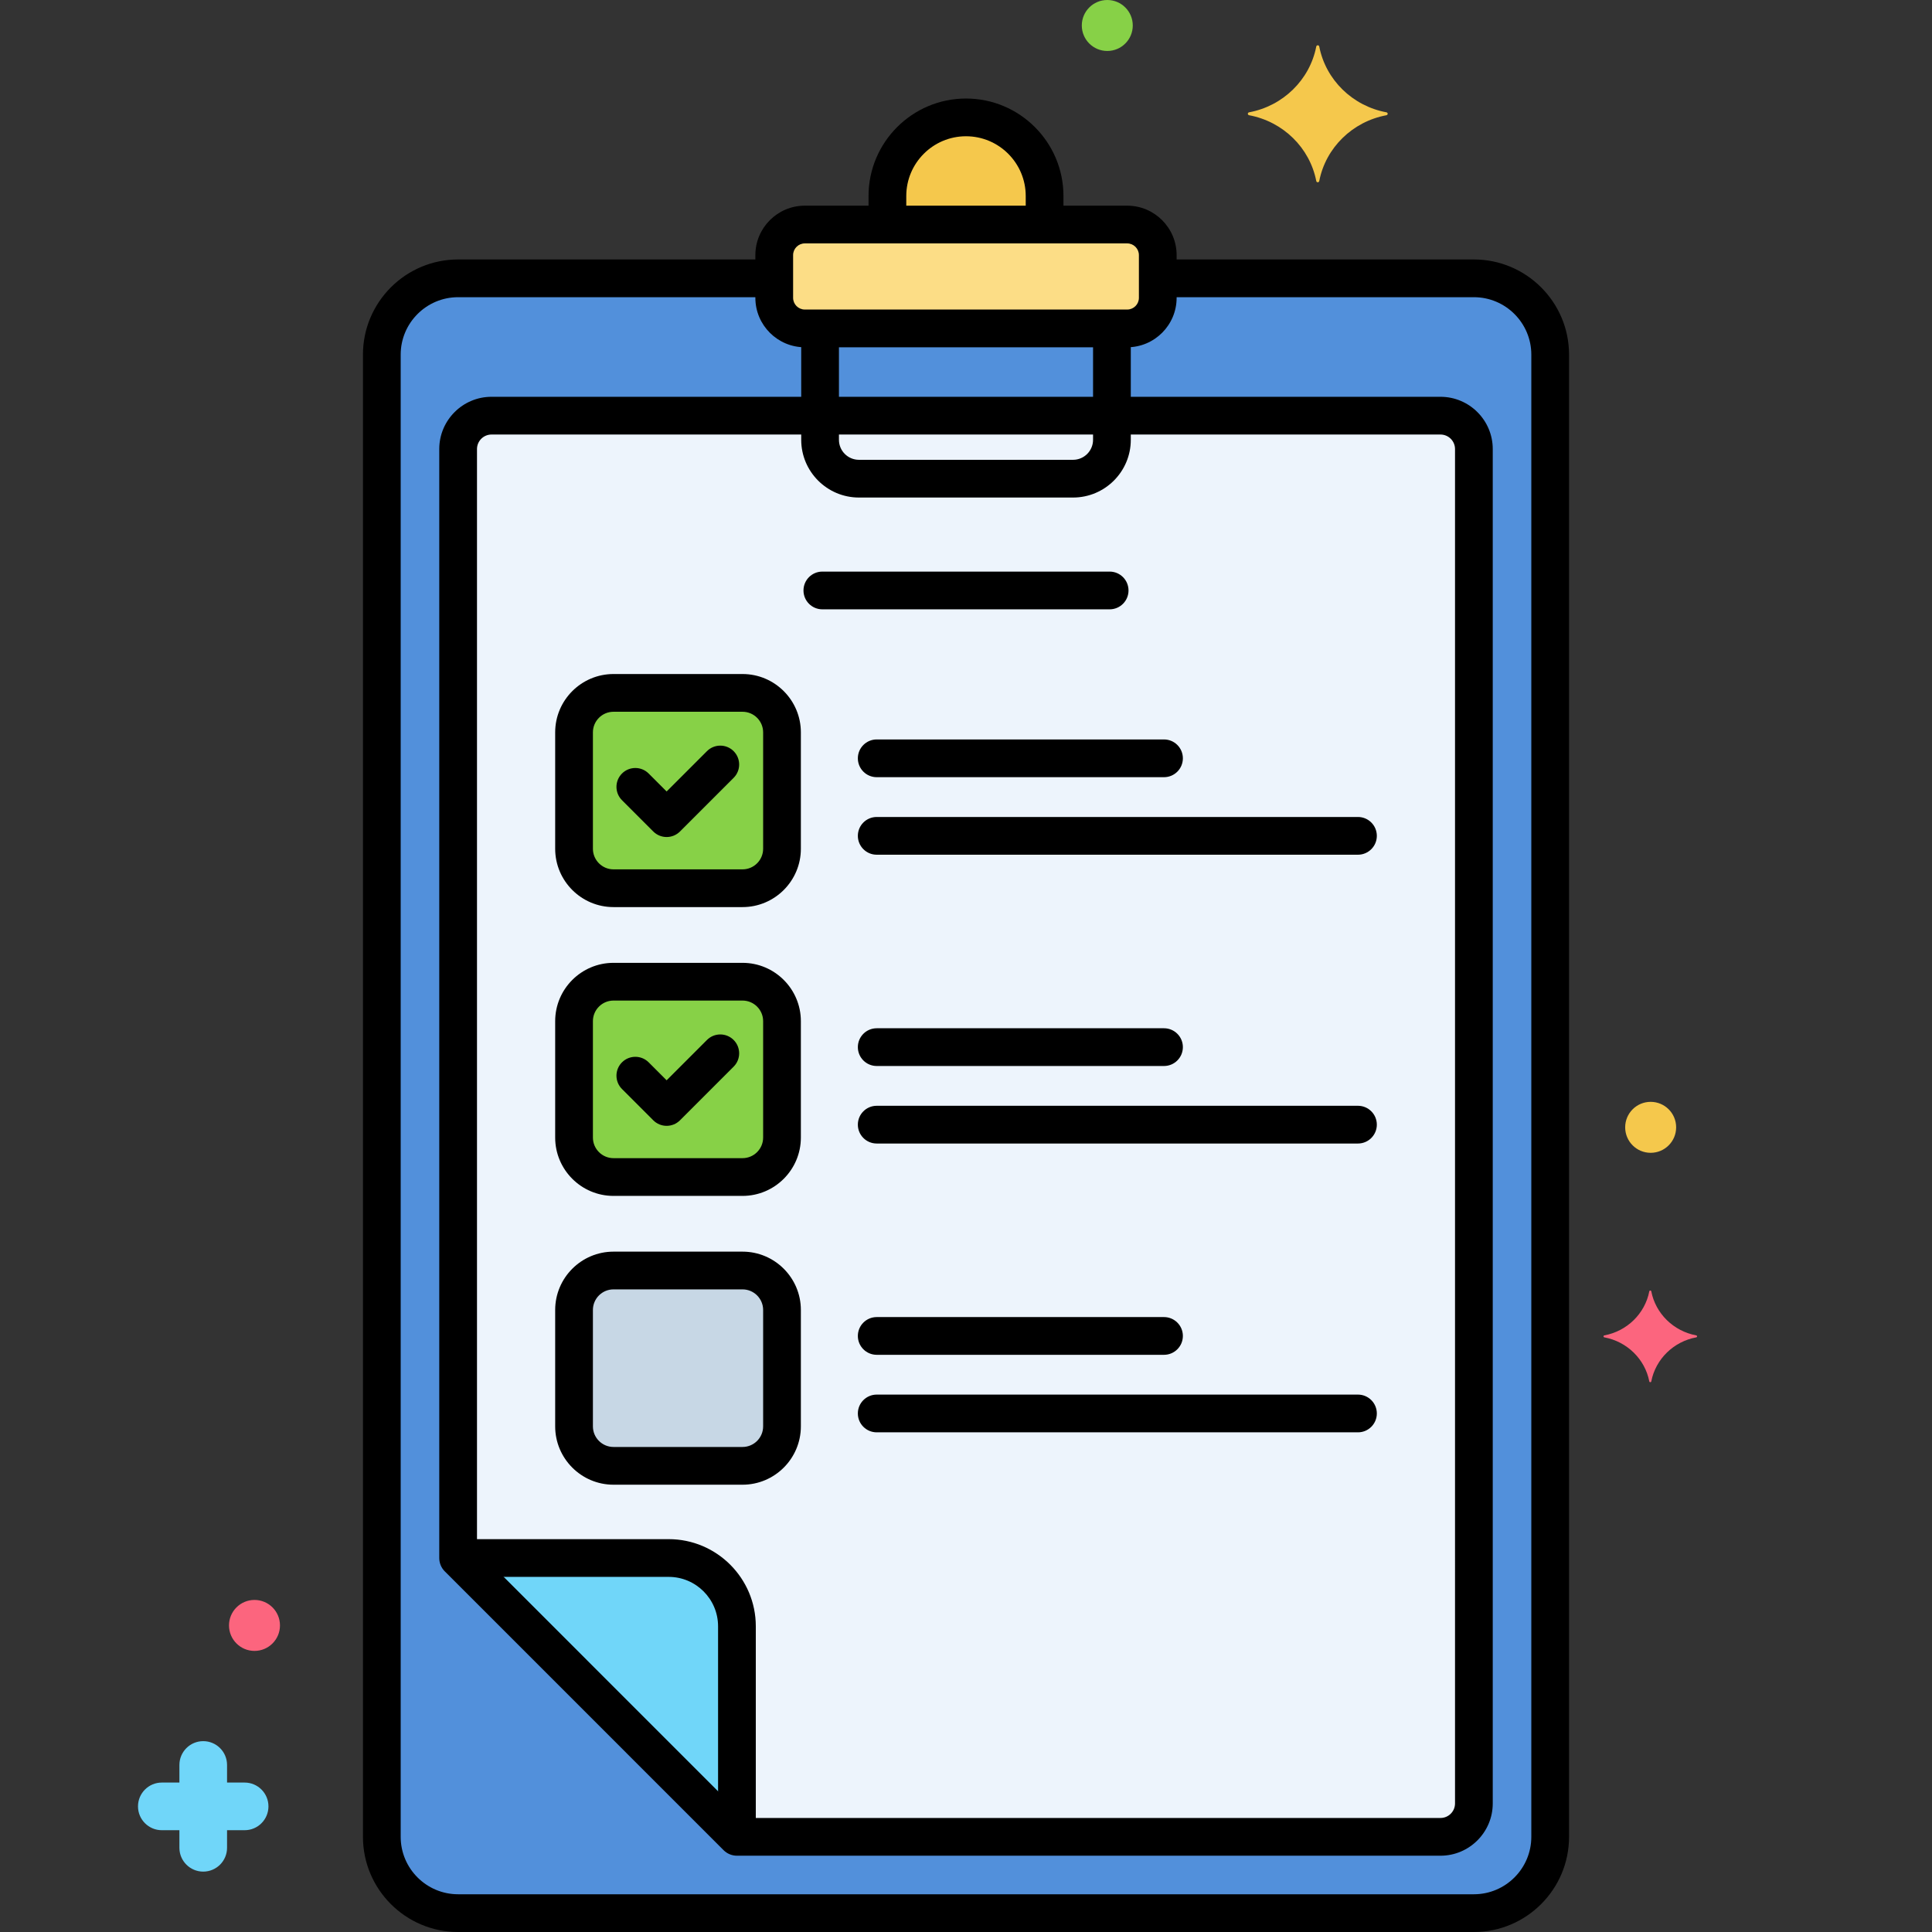 <?xml version="1.0" encoding="utf-8"?>
<!-- Generator: Adobe Illustrator 23.0.3, SVG Export Plug-In . SVG Version: 6.00 Build 0)  -->
<svg version="1.1" xmlns="http://www.w3.org/2000/svg" xmlns:xlink="http://www.w3.org/1999/xlink" x="0px" y="0px"
	 viewBox="0 0 256 256" style="enable-background:new 0 0 256 256;" xml:space="preserve">
<rect x="0" y="0" width="256" height="256" fill="#333333" stroke="none"/>
<style type="text/css">
	.st0{fill:#EDF4FC;}
	.st1{fill:#C7D7E5;}
	.st2{fill:#3A70BF;}
	.st3{fill:#5290DB;}
	.st4{fill:#FCDD86;}
	.st5{fill:#70D6F9;}
	.st6{fill:#F5C84C;}
	.st7{fill:#87D147;}
	.st8{fill:#FC657E;}
	.st9{fill:#9BE5F9;}
	.st10{fill:#DAE6F1;}
	.st11{fill:#F98FA6;}
	.st12{fill:#F9C1A8;}
	.st13{fill:#67ACEF;}
	.st14{fill:#FC8C48;}
	.st15{fill:#FCA265;}
	.st16{fill:#3CAADC;}
	.st17{fill:#818182;}
	.st18{fill:#8690FA;}
	.st19{fill:#9A4993;}
	.st20{fill:#B763B3;}
	.st21{fill:#414344;}
	.st22{fill:#EDB311;}
	.st23{fill:#EF4460;}
	.st24{fill:#29589F;}
	.st25{fill:#B2E26D;}
</style>
<g id="Layer_1">
</g>
<g id="Layer_2">
</g>
<g id="Layer_3">
</g>
<g id="Layer_4">
</g>
<g id="Layer_5">
</g>
<g id="Layer_6">
</g>
<g id="Layer_7">
</g>
<g id="Layer_8">
</g>
<g id="Layer_9">
</g>
<g id="Layer_10">
</g>
<g id="Layer_11">
</g>
<g id="Layer_12">
</g>
<g id="Layer_13">
</g>
<g id="Layer_14">
</g>
<g id="Layer_15">
</g>
<g id="Layer_16">
</g>
<g id="Layer_17">
</g>
<g id="Layer_18">
</g>
<g id="Layer_19">
</g>
<g id="Layer_20">
</g>
<g id="Layer_21">
</g>
<g id="Layer_22">
</g>
<g id="Layer_23">
</g>
<g id="Layer_24">
</g>
<g id="Layer_25">
</g>
<g id="Layer_26">
</g>
<g id="Layer_27">
</g>
<g id="Layer_28">
</g>
<g id="Layer_29">
</g>
<g id="Layer_30">
</g>
<g id="Layer_31">
</g>
<g id="Layer_32">
</g>
<g id="Layer_33">
</g>
<g id="Layer_34">
</g>
<g id="Layer_35">
</g>
<g id="Layer_36">
</g>
<g id="Layer_37">
</g>
<g id="Layer_38">
</g>
<g id="Layer_39">
</g>
<g id="Layer_40">
</g>
<g id="Layer_41">
</g>
<g id="Layer_42">
</g>
<g id="Layer_43">
</g>
<g id="Layer_44">
</g>
<g id="Layer_45">
</g>
<g id="Layer_46">
</g>
<g id="Layer_47">
</g>
<g id="Layer_48">
</g>
<g id="Layer_49">
</g>
<g id="Layer_50">
</g>
<g id="Layer_51">
</g>
<g id="Layer_52">
</g>
<g id="Layer_53">
</g>
<g id="Layer_54">
</g>
<g id="Layer_55">
</g>
<g id="Layer_56">
</g>
<g id="Layer_57">
</g>
<g id="Layer_58">
</g>
<g id="Layer_59">
</g>
<g id="Layer_60">
</g>
<g id="Layer_61">
</g>
<g id="Layer_62">
</g>
<g id="Layer_63">
</g>
<g id="Layer_64">
</g>
<g id="Layer_65">
</g>
<g id="Layer_66">
</g>
<g id="Layer_67">
</g>
<g id="Layer_68">
</g>
<g id="Layer_69">
</g>
<g id="Layer_70">
</g>
<g id="Layer_71">
</g>
<g id="Layer_72">
</g>
<g id="Layer_73">
</g>
<g id="Layer_74">
	<g>
		<g>
			<g>
				<path class="st4" d="M149.358,29.752h-42.715c-2.238,0-4.052,1.814-4.052,4.051v5.661c0,2.237,1.814,4.051,4.052,4.051h42.715
					c2.238,0,4.052-1.814,4.052-4.051v-5.661C153.409,31.566,151.595,29.752,149.358,29.752z"/>
			</g>
		</g>
		<g>
			<g>
				<g>
					<path class="st6" d="M138.414,29.752v-3.783c0-5.752-4.663-10.414-10.414-10.414c-5.752,0-10.414,4.663-10.414,10.414v3.782
						H138.414z"/>
				</g>
			</g>
		</g>
		<g>
			<g>
				<path class="st3" d="M195.297,36.879h-41.887v2.585c0,2.237-1.814,4.052-4.052,4.052h-42.715c-2.238,0-4.052-1.814-4.052-4.052
					v-2.585H60.703c-5.583,0-10.11,4.527-10.11,10.11V243.39c0,5.583,4.527,10.11,10.11,10.11h134.594
					c5.583,0,10.11-4.527,10.11-10.11V46.989C205.407,41.406,200.88,36.879,195.297,36.879z"/>
			</g>
		</g>
		<g>
			<g>
				<path class="st0" d="M190.871,55.077H65.13c-2.434,0-4.426,1.991-4.426,4.426v146.943l36.945,36.945h93.222
					c2.434,0,4.426-1.991,4.426-4.426V59.502C195.296,57.068,193.305,55.077,190.871,55.077z"/>
			</g>
		</g>
		<g>
			<g>
				<path class="st5" d="M60.704,206.446h27.899c4.975,0,9.046,4.071,9.046,9.046v27.899L60.704,206.446z"/>
			</g>
		</g>
		<g>
			<g>
				<path d="M154.237,102.981H116.17c-1.381,0-2.5-1.119-2.5-2.5s1.119-2.5,2.5-2.5h38.067c1.381,0,2.5,1.119,2.5,2.5
					S155.618,102.981,154.237,102.981z"/>
			</g>
		</g>
		<g>
			<g>
				<path d="M147.034,80.739h-38.068c-1.381,0-2.5-1.119-2.5-2.5s1.119-2.5,2.5-2.5h38.068c1.381,0,2.5,1.119,2.5,2.5
					S148.415,80.739,147.034,80.739z"/>
			</g>
		</g>
		<g>
			<g>
				<path d="M154.237,141.25H116.17c-1.381,0-2.5-1.119-2.5-2.5s1.119-2.5,2.5-2.5h38.067c1.381,0,2.5,1.119,2.5,2.5
					S155.618,141.25,154.237,141.25z"/>
			</g>
		</g>
		<g>
			<g>
				<path d="M154.237,179.519H116.17c-1.381,0-2.5-1.119-2.5-2.5s1.119-2.5,2.5-2.5h38.067c1.381,0,2.5,1.119,2.5,2.5
					S155.618,179.519,154.237,179.519z"/>
			</g>
		</g>
		<g>
			<g>
				<path class="st7" d="M98.388,91.811H81.294c-2.889,0-5.231,2.342-5.231,5.231v15.422c0,2.889,2.342,5.231,5.231,5.231h17.094
					c2.889,0,5.231-2.342,5.231-5.231V97.042C103.619,94.153,101.277,91.811,98.388,91.811z"/>
			</g>
		</g>
		<g>
			<g>
				<path class="st7" d="M98.388,130.08H81.294c-2.889,0-5.231,2.342-5.231,5.231v15.422c0,2.889,2.342,5.231,5.231,5.231h17.094
					c2.889,0,5.231-2.342,5.231-5.231v-15.422C103.619,132.422,101.277,130.08,98.388,130.08z"/>
			</g>
		</g>
		<g>
			<g>
				<path class="st1" d="M98.388,168.349H81.294c-2.889,0-5.231,2.342-5.231,5.231v15.422c0,2.889,2.342,5.231,5.231,5.231h17.094
					c2.889,0,5.231-2.342,5.231-5.231v-15.422C103.619,170.69,101.277,168.349,98.388,168.349z"/>
			</g>
		</g>
		<g>
			<g>
				<path d="M179.937,113.254H116.17c-1.381,0-2.5-1.119-2.5-2.5s1.119-2.5,2.5-2.5h63.767c1.381,0,2.5,1.119,2.5,2.5
					S181.317,113.254,179.937,113.254z"/>
			</g>
		</g>
		<g>
			<g>
				<path d="M179.937,151.522H116.17c-1.381,0-2.5-1.119-2.5-2.5s1.119-2.5,2.5-2.5h63.767c1.381,0,2.5,1.119,2.5,2.5
					S181.317,151.522,179.937,151.522z"/>
			</g>
		</g>
		<g>
			<g>
				<path d="M179.937,189.791H116.17c-1.381,0-2.5-1.119-2.5-2.5s1.119-2.5,2.5-2.5h63.767c1.381,0,2.5,1.119,2.5,2.5
					S181.317,189.791,179.937,189.791z"/>
			</g>
		</g>
		<g>
			<g>
				<path d="M98.388,120.194H81.294c-4.263,0-7.73-3.468-7.73-7.73V97.042c0-4.263,3.468-7.73,7.73-7.73h17.094
					c4.263,0,7.731,3.468,7.731,7.73v15.422C106.119,116.727,102.65,120.194,98.388,120.194z M81.294,94.312
					c-1.506,0-2.73,1.225-2.73,2.73v15.422c0,1.506,1.225,2.73,2.73,2.73h17.094c1.506,0,2.731-1.225,2.731-2.73V97.042
					c0-1.506-1.226-2.73-2.731-2.73H81.294z"/>
			</g>
		</g>
		<g>
			<g>
				<path d="M88.332,110.91c-0.64,0-1.279-0.244-1.768-0.732l-4.147-4.147c-0.977-0.977-0.977-2.559,0-3.535s2.559-0.977,3.535,0
					l2.38,2.38l5.343-5.343c0.977-0.977,2.559-0.977,3.535,0s0.977,2.559,0,3.535l-7.11,7.11
					C89.611,110.666,88.972,110.91,88.332,110.91z"/>
			</g>
		</g>
		<g>
			<g>
				<path d="M98.388,158.463H81.294c-4.263,0-7.73-3.468-7.73-7.73v-15.422c0-4.263,3.468-7.73,7.73-7.73h17.094
					c4.263,0,7.731,3.468,7.731,7.73v15.422C106.119,154.995,102.65,158.463,98.388,158.463z M81.294,132.58
					c-1.506,0-2.73,1.225-2.73,2.73v15.422c0,1.506,1.225,2.73,2.73,2.73h17.094c1.506,0,2.731-1.225,2.731-2.73v-15.422
					c0-1.506-1.226-2.73-2.731-2.73H81.294z"/>
			</g>
		</g>
		<g>
			<g>
				<path d="M88.332,149.179c-0.64,0-1.279-0.244-1.768-0.732l-4.147-4.147c-0.977-0.977-0.977-2.559,0-3.535s2.559-0.977,3.535,0
					l2.38,2.38l5.343-5.343c0.977-0.977,2.559-0.977,3.535,0s0.977,2.559,0,3.535l-7.11,7.11
					C89.611,148.935,88.972,149.179,88.332,149.179z"/>
			</g>
		</g>
		<g>
			<g>
				<path d="M98.388,196.731H81.294c-4.263,0-7.73-3.468-7.73-7.73v-15.422c0-4.263,3.468-7.73,7.73-7.73h17.094
					c4.263,0,7.731,3.468,7.731,7.73v15.422C106.119,193.264,102.65,196.731,98.388,196.731z M81.294,170.849
					c-1.506,0-2.73,1.225-2.73,2.73v15.422c0,1.506,1.225,2.73,2.73,2.73h17.094c1.506,0,2.731-1.225,2.731-2.73v-15.422
					c0-1.506-1.226-2.73-2.731-2.73H81.294z"/>
			</g>
		</g>
		<g>
			<g>
				<path d="M149.357,46.016h-42.715c-3.612,0-6.552-2.939-6.552-6.552v-5.66c0-3.612,2.939-6.552,6.552-6.552h42.715
					c3.612,0,6.552,2.939,6.552,6.552v5.66C155.909,43.076,152.97,46.016,149.357,46.016z M106.643,32.252
					c-0.855,0-1.552,0.696-1.552,1.552v5.66c0,0.855,0.696,1.552,1.552,1.552h42.715c0.855,0,1.552-0.696,1.552-1.552v-5.66
					c0-0.855-0.696-1.552-1.552-1.552H106.643z"/>
			</g>
		</g>
		<g>
			<g>
				<path d="M142.187,65.926h-28.373c-4.218,0-7.649-3.431-7.649-7.648V44.063c0-1.381,1.119-2.5,2.5-2.5s2.5,1.119,2.5,2.5v14.215
					c0,1.46,1.188,2.648,2.649,2.648h28.373c1.461,0,2.649-1.188,2.649-2.648V44.094c0-1.381,1.119-2.5,2.5-2.5s2.5,1.119,2.5,2.5
					v14.184C149.836,62.495,146.404,65.926,142.187,65.926z"/>
			</g>
		</g>
		<g>
			<g>
				<g>
					<path d="M117.586,31.583c-1.381,0-2.5-1.119-2.5-2.5V25.97c0-7.121,5.793-12.915,12.914-12.915s12.914,5.793,12.914,12.914V29
						c0,1.381-1.119,2.5-2.5,2.5s-2.5-1.119-2.5-2.5v-3.031c0-4.364-3.55-7.914-7.914-7.914s-7.914,3.551-7.914,7.915v3.113
						C120.086,30.464,118.967,31.583,117.586,31.583z"/>
				</g>
			</g>
		</g>
		<g>
			<g>
				<path d="M195.297,256H60.703c-6.953,0-12.61-5.657-12.61-12.61v-196.4c0-6.953,5.657-12.61,12.61-12.61h41.505
					c1.381,0,2.5,1.119,2.5,2.5s-1.119,2.5-2.5,2.5H60.703c-4.196,0-7.61,3.414-7.61,7.61v196.4c0,4.196,3.414,7.61,7.61,7.61
					h134.594c4.196,0,7.61-3.414,7.61-7.61v-196.4c0-4.196-3.414-7.61-7.61-7.61h-41.255c-1.381,0-2.5-1.119-2.5-2.5
					s1.119-2.5,2.5-2.5h41.255c6.953,0,12.61,5.657,12.61,12.61v196.4C207.907,250.343,202.25,256,195.297,256z"/>
			</g>
		</g>
		<g>
			<g>
				<path d="M190.87,245.891H97.648c-0.663,0-1.299-0.264-1.768-0.732l-36.944-36.945c-0.469-0.469-0.732-1.104-0.732-1.768V59.502
					c0-3.818,3.106-6.925,6.926-6.925h125.74c3.819,0,6.927,3.106,6.927,6.925v179.463
					C197.797,242.784,194.689,245.891,190.87,245.891z M98.684,240.891h92.187c1.063,0,1.927-0.864,1.927-1.926V59.502
					c0-1.062-0.864-1.925-1.927-1.925H65.13c-1.062,0-1.926,0.863-1.926,1.925V205.41L98.684,240.891z"/>
			</g>
		</g>
		<g>
			<g>
				<path d="M97.648,245.281c-1.381,0-2.5-1.119-2.5-2.5v-27.29c0-3.609-2.937-6.546-6.546-6.546H61.156c-1.381,0-2.5-1.119-2.5-2.5
					s1.119-2.5,2.5-2.5h27.446c6.366,0,11.546,5.18,11.546,11.546v27.29C100.148,244.162,99.029,245.281,97.648,245.281z"/>
			</g>
		</g>
		<g>
			<g>
				<path class="st6" d="M183.705,14.882c-4.498-0.838-8.043-4.31-8.898-8.716c-0.043-0.221-0.352-0.221-0.395,0
					c-0.855,4.406-4.4,7.879-8.898,8.716c-0.226,0.042-0.226,0.345,0,0.387c4.498,0.838,8.043,4.31,8.898,8.717
					c0.043,0.221,0.352,0.221,0.395,0c0.855-4.406,4.4-7.879,8.898-8.717C183.931,15.227,183.931,14.925,183.705,14.882z"/>
			</g>
		</g>
		<g>
			<g>
				<path class="st8" d="M224.761,176.946c-3.011-0.561-5.384-2.886-5.957-5.835c-0.029-0.148-0.236-0.148-0.264,0
					c-0.572,2.95-2.946,5.275-5.957,5.835c-0.151,0.028-0.151,0.231,0,0.259c3.011,0.561,5.384,2.886,5.957,5.835
					c0.029,0.148,0.236,0.148,0.264,0c0.572-2.95,2.946-5.275,5.957-5.835C224.912,177.177,224.912,176.975,224.761,176.946z"/>
			</g>
		</g>
		<g>
			<g>
				<path class="st5" d="M21.442,236.198h2.33v-2.33c0-1.744,1.413-3.157,3.157-3.157s3.157,1.413,3.157,3.157v2.33h2.329
					c1.744,0,3.157,1.413,3.157,3.157s-1.413,3.157-3.157,3.157h-2.329v2.33c0,1.744-1.413,3.157-3.157,3.157
					s-3.157-1.413-3.157-3.157v-2.33h-2.33c-1.744,0-3.157-1.413-3.157-3.157S19.698,236.198,21.442,236.198z"/>
			</g>
		</g>
		<g>
			<g>
				<circle class="st7" cx="146.721" cy="3.377" r="3.377"/>
			</g>
		</g>
		<g>
			<g>
				<circle class="st8" cx="33.721" cy="215.377" r="3.377"/>
			</g>
		</g>
		<g>
			<g>
				<circle class="st6" cx="218.721" cy="149.377" r="3.377"/>
			</g>
		</g>
	</g>
</g>
<g id="Layer_75">
</g>
<g id="Layer_76">
</g>
<g id="Layer_77">
</g>
<g id="Layer_78">
</g>
<g id="Layer_79">
</g>
<g id="Layer_80">
</g>
<g id="Layer_81">
</g>
<g id="Layer_82">
</g>
<g id="Layer_83">
</g>
<g id="Layer_84">
</g>
<g id="Layer_85">
</g>
</svg>
